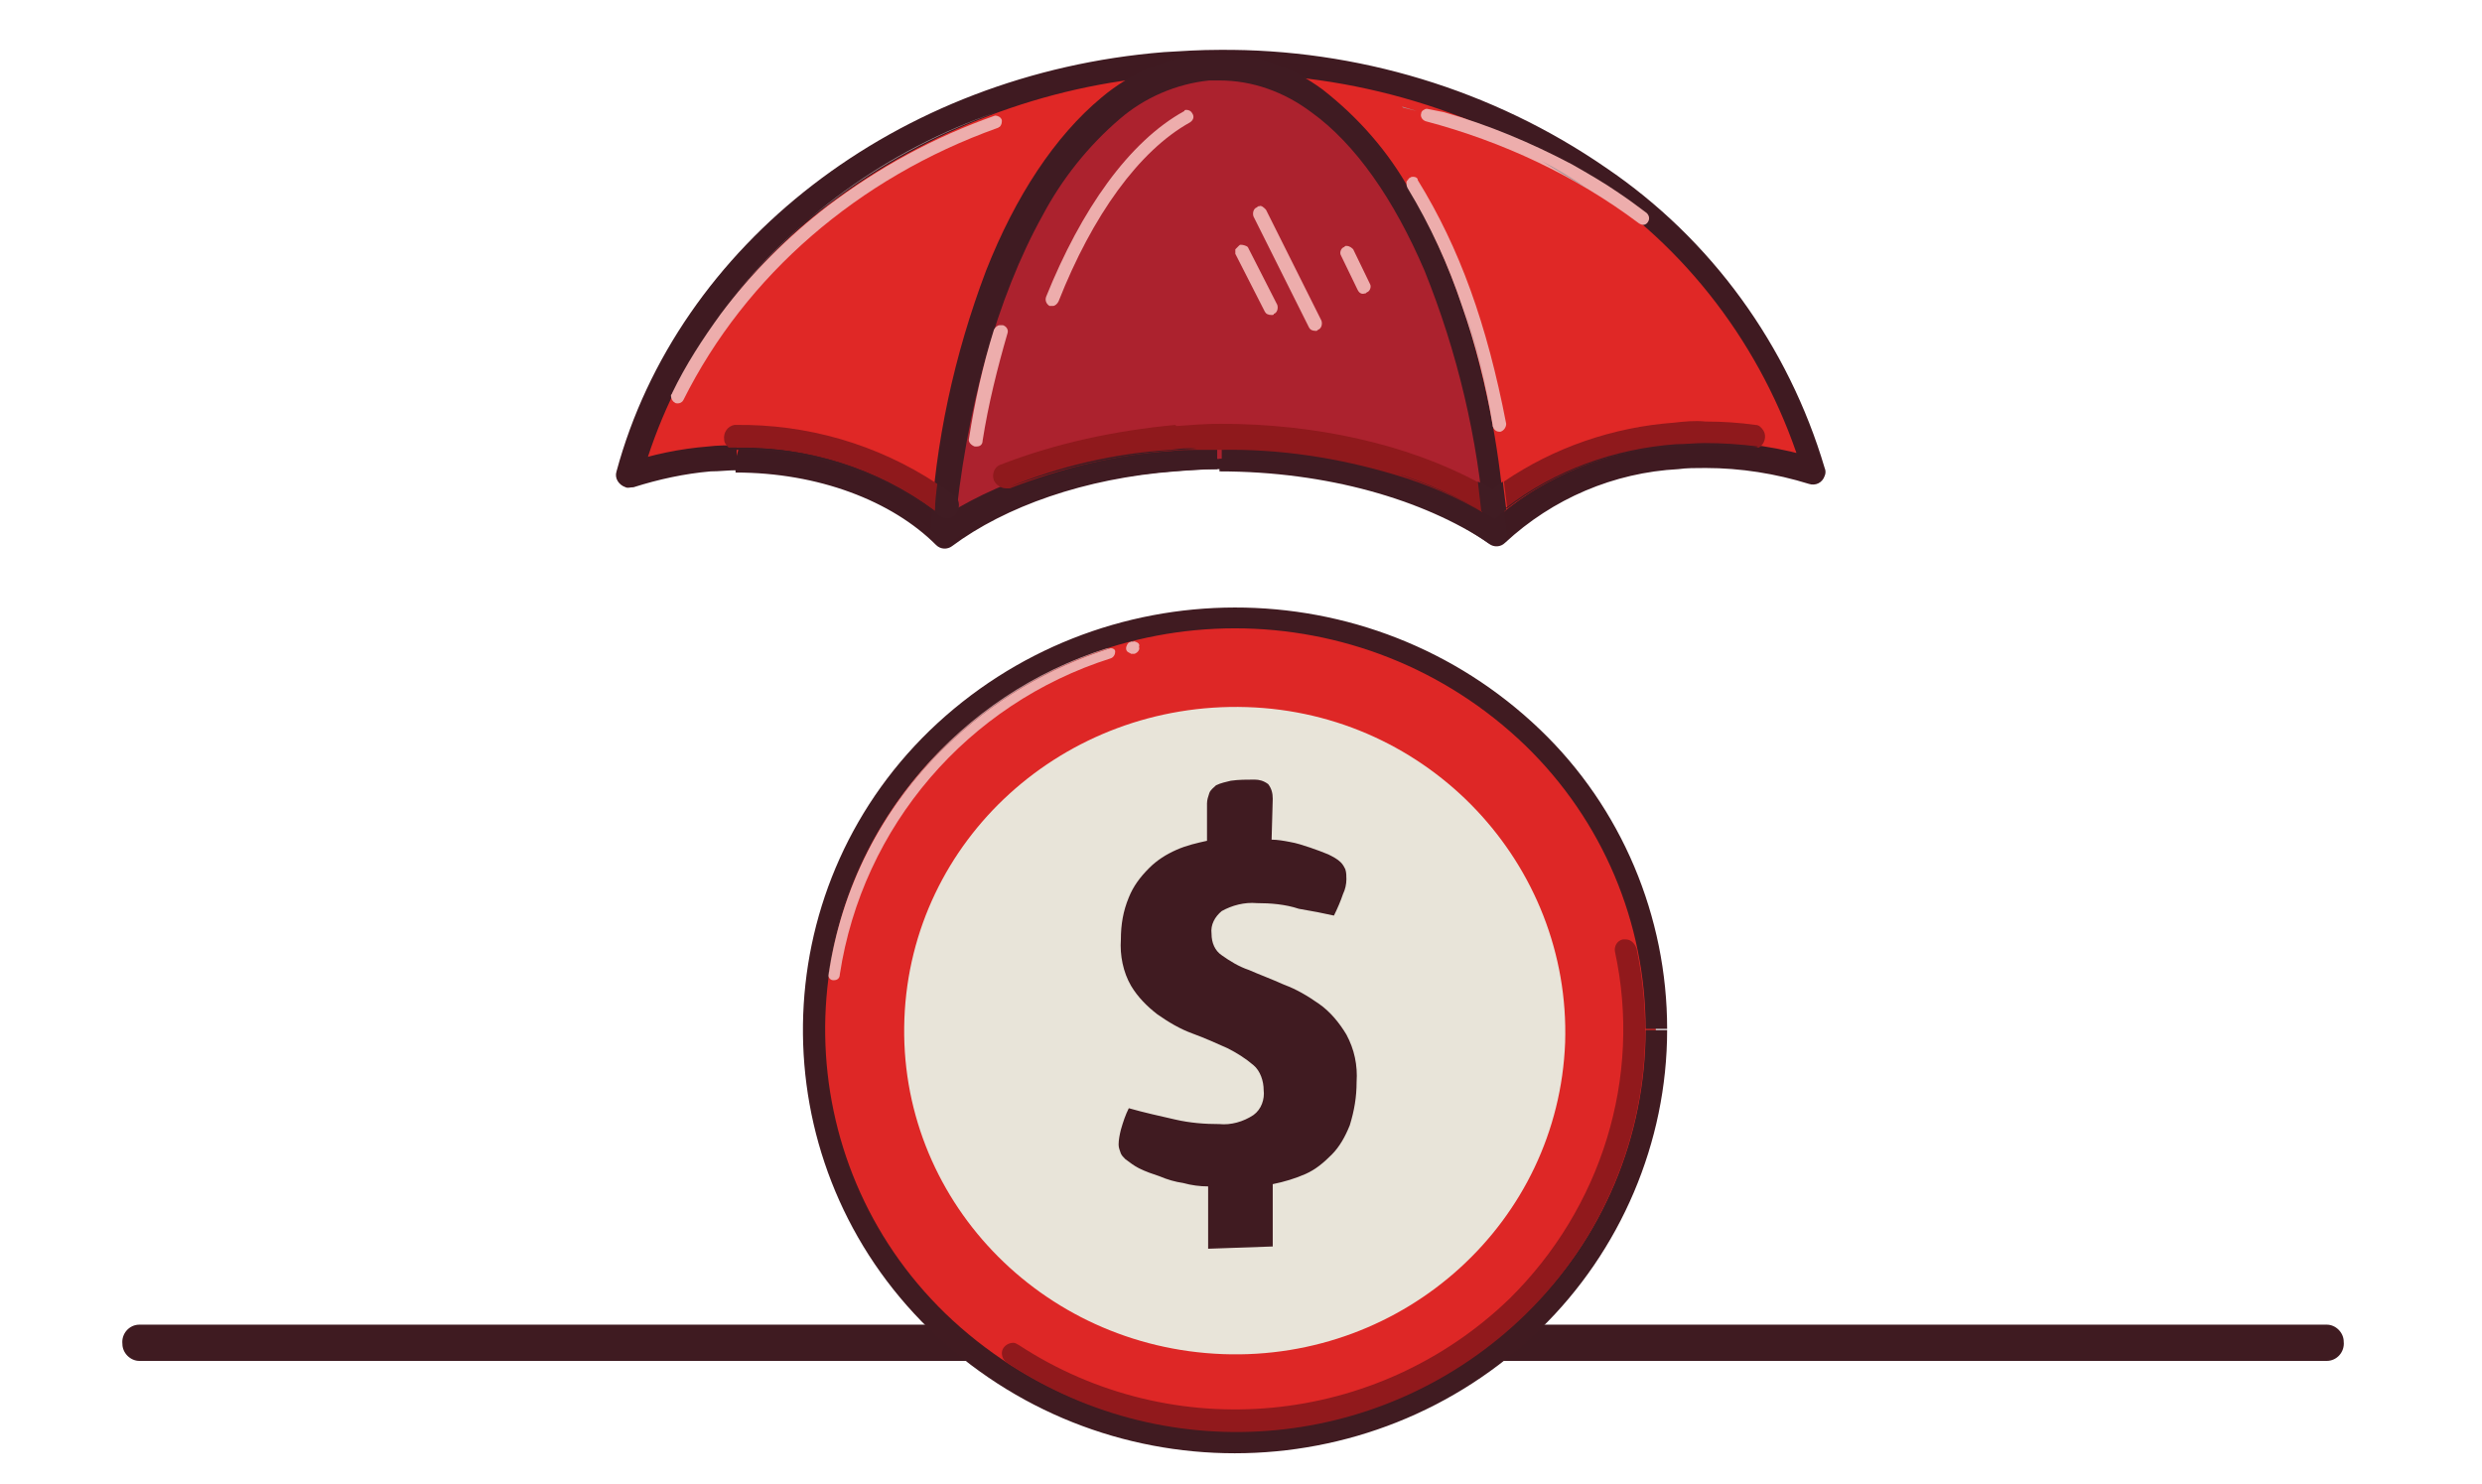 <?xml version="1.0" encoding="utf-8"?>
<!-- Generator: Adobe Illustrator 23.0.1, SVG Export Plug-In . SVG Version: 6.00 Build 0)  -->
<svg version="1.1" id="Layer_1" xmlns="http://www.w3.org/2000/svg" xmlns:xlink="http://www.w3.org/1999/xlink" x="0px" y="0px"
	 width="219px" height="131px" viewBox="0 0 219 131" style="enable-background:new 0 0 219 131;" xml:space="preserve">
<style type="text/css">
	.st0{fill:#401B21;}
	.st1{fill:#E1251B;stroke:#3F1A21;stroke-width:2.478;stroke-linecap:round;stroke-linejoin:round;stroke-miterlimit:10;}
	.st2{fill:#E8E3D9;}
	
		.st3{opacity:0.6;fill:none;stroke:#FFFFFF;stroke-width:1.343;stroke-linecap:round;stroke-miterlimit:22.926;enable-background:new    ;}
	
		.st4{opacity:0.4;fill:none;stroke:#401B21;stroke-width:2.478;stroke-linecap:round;stroke-linejoin:round;stroke-miterlimit:22.926;enable-background:new    ;}
	.st5{opacity:0.6;fill:#FFFFFF;enable-background:new    ;}
	.st6{fill:#3F1A21;}
	.st7{fill:none;stroke:#3F1A21;stroke-width:2.478;stroke-linecap:round;stroke-linejoin:round;stroke-miterlimit:10;}
	.st8{fill:#BA8750;stroke:#401B21;stroke-width:2.478;stroke-linecap:round;stroke-linejoin:round;stroke-miterlimit:10;}
	.st9{fill:#96CC7A;stroke:#3F1A21;stroke-width:2.478;stroke-linecap:round;stroke-linejoin:round;stroke-miterlimit:22.926;}
	.st10{fill:#96CC7A;}
	.st11{fill:none;stroke:#3F1A21;stroke-width:2.478;stroke-linecap:round;stroke-linejoin:round;stroke-miterlimit:22.926;}
	.st12{fill:#DCD4C6;stroke:#401B21;stroke-width:2.478;stroke-linecap:round;stroke-linejoin:round;stroke-miterlimit:22.926;}
	.st13{fill:#E1251B;stroke:#3F1A21;stroke-width:2.692;stroke-linejoin:round;stroke-miterlimit:10;}
	
		.st14{opacity:0.6;fill:none;stroke:#FFFFFF;stroke-width:1.343;stroke-linecap:round;stroke-linejoin:round;stroke-miterlimit:10;enable-background:new    ;}
	.st15{fill:#BAB6B7;stroke:#3F1A21;stroke-width:2.478;stroke-linecap:round;stroke-linejoin:round;stroke-miterlimit:10;}
	
		.st16{opacity:0.4;fill:none;stroke:#401B21;stroke-width:2.478;stroke-linecap:round;stroke-miterlimit:22.926;enable-background:new    ;}
	.st17{fill:#FFFFFF;}
	.st18{fill:#E1251B;stroke:#3F1A21;stroke-width:2.478;stroke-linejoin:round;stroke-miterlimit:10;}
	.st19{fill:#E1251B;stroke:#3F1A21;stroke-width:2.478;stroke-linecap:round;stroke-linejoin:round;stroke-miterlimit:10;}
	
		.st20{opacity:0.6;fill:none;stroke:#FFFFFF;stroke-width:2.478;stroke-linecap:round;stroke-linejoin:round;stroke-miterlimit:10;enable-background:new    ;}
	.st21{fill:#E8E3D9;stroke:#3F1A21;stroke-width:2.478;stroke-linecap:round;stroke-linejoin:round;stroke-miterlimit:10;}
	.st22{opacity:0.4;}
	.st23{fill:none;stroke:#231F20;stroke-width:2.478;stroke-linecap:round;stroke-linejoin:round;stroke-miterlimit:10;}
	.st24{fill:none;stroke:#3F1A21;stroke-width:2.478;stroke-linecap:round;stroke-linejoin:round;stroke-miterlimit:10;}
	
		.st25{opacity:0.6;fill:none;stroke:#FFFFFF;stroke-width:1.343;stroke-linecap:round;stroke-linejoin:round;stroke-miterlimit:22.926;enable-background:new    ;}
	.st26{fill:#E1DACD;stroke:#401B21;stroke-width:2.478;stroke-linejoin:round;stroke-miterlimit:10;}
	.st27{fill:#AC1B23;}
	.st28{fill:#3B2224;}
	.st29{fill:#71706D;}
	.st30{fill:#E1251B;}
	.st31{opacity:0.4;fill:#3C2225;enable-background:new    ;}
	.st32{fill:#BF8746;}
	.st33{opacity:0.4;fill:#401B21;enable-background:new    ;}
	.st34{fill:#231F20;}
	.st35{fill:#3F1B22;}
	.st36{fill:#D4D5D4;}
	.st37{opacity:0.6;}
	.st38{fill:#0E4E95;}
	.st39{clip-path:url(#SVGID_3_);fill:#0E4E95;}
	
		.st40{opacity:0.6;fill:none;stroke:#FFFFFF;stroke-width:1.2;stroke-linecap:round;stroke-linejoin:round;stroke-miterlimit:22.926;enable-background:new    ;}
	.st41{fill:#3E1A21;}
	.st42{fill:#AC212E;}
	.st43{fill:#C2B59B;}
	.st44{fill:#DE2626;}
	.st45{fill:#3F1B21;}
	.st46{fill:#ECADAC;}
	.st47{fill:#AE9496;}
	.st48{fill:#8F191B;}
	.st49{fill:#E02826;}
	.st50{fill:#AC222E;}
	.st51{fill:#EDADAC;}
	.st52{fill:#AD9397;}
	.st53{fill:#AD9498;}
	.st54{fill:#8F191C;}
	.st55{fill:#401B22;}
	.st56{fill:#401C23;}
	.st57{fill:#DE2726;}
	.st58{fill:#E8E4D9;}
	.st59{fill:#EDAEAD;}
	.st60{fill:#AE9497;}
	.st61{fill:#91191C;}
	.st62{fill:url(#Border_Stroke_2_);}
	.st63{fill-rule:evenodd;clip-rule:evenodd;fill:url(#Border_2_);}
	.st64{fill-rule:evenodd;clip-rule:evenodd;fill:#E0C987;fill-opacity:0.1;}
	.st65{fill:url(#SVGID_4_);}
	.st66{fill:#FFF2AB;fill-opacity:0.35;}
	.st67{fill-rule:evenodd;clip-rule:evenodd;fill:#FFFFFF;fill-opacity:0.15;}
	.st68{fill:#CDB577;}
	.st69{fill-rule:evenodd;clip-rule:evenodd;fill:#FFF9E1;}
	.st70{fill-rule:evenodd;clip-rule:evenodd;fill:#338C42;}
	.st71{fill-rule:evenodd;clip-rule:evenodd;fill:url(#SVGID_6_);}
	.st72{fill-rule:evenodd;clip-rule:evenodd;fill:url(#SVGID_7_);}
	.st73{fill-rule:evenodd;clip-rule:evenodd;fill:#38B449;}
	.st74{fill:#FFF9E1;}
	.st75{fill:#1F1B11;}
	.st76{fill:#CEB896;}
	.st77{fill:#BAB6B7;}
	.st78{fill:#AC212E;stroke:#3F1A21;stroke-width:2.478;stroke-linecap:round;stroke-linejoin:round;stroke-miterlimit:10;}
	.st79{fill-rule:evenodd;clip-rule:evenodd;fill:#3F1A21;}
	.st80{fill:#C1B49A;stroke:#401B21;stroke-width:2.478;stroke-linecap:round;stroke-linejoin:round;stroke-miterlimit:22.926;}
	.st81{opacity:0.7;}
	.st82{fill:none;stroke:#FFFFFF;stroke-width:1.343;stroke-linecap:round;stroke-linejoin:round;stroke-miterlimit:22.926;}
	
		.st83{opacity:0.4;fill:none;stroke:#3F1A21;stroke-width:2.478;stroke-linecap:round;stroke-linejoin:round;stroke-miterlimit:10;enable-background:new    ;}
	.st84{fill:#AC212E;stroke:#3F1A21;stroke-width:2.478;stroke-linecap:round;stroke-linejoin:round;stroke-miterlimit:10;}
	.st85{fill:none;stroke:#FFFFFF;stroke-width:1.343;stroke-linecap:round;stroke-miterlimit:22.926;}
	.st86{fill:none;stroke:#401B21;stroke-width:2.478;stroke-linecap:round;stroke-linejoin:round;stroke-miterlimit:22.926;}
	.st87{fill:#BAB6B7;stroke:#3F1A21;stroke-width:2.478;stroke-linecap:round;stroke-linejoin:round;stroke-miterlimit:10;}
	.st88{opacity:0.5;clip-path:url(#SVGID_9_);fill:#2FBEEA;enable-background:new    ;}
	.st89{fill:#C1B49A;}
	.st90{opacity:0.4;fill:#3F1A21;enable-background:new    ;}
	.st91{fill:#F4CF35;}
	.st92{fill:#BA8750;}
	.st93{fill:#F7941D;}
	.st94{fill:#666666;}
	.st95{fill:#535050;}
	.st96{fill:none;}
	.st97{fill:#E1251B;stroke:#401B21;stroke-width:2.478;stroke-miterlimit:10;}
	.st98{fill:none;stroke:#401B21;stroke-width:2.478;stroke-linecap:round;stroke-linejoin:round;stroke-miterlimit:10;}
	
		.st99{clip-path:url(#SVGID_11_);fill:none;stroke:#FFFFFF;stroke-width:2.1;stroke-linecap:round;stroke-linejoin:round;stroke-miterlimit:22.926;}
	
		.st100{clip-path:url(#SVGID_13_);fill:none;stroke:#FFFFFF;stroke-width:2.1;stroke-linecap:round;stroke-linejoin:round;stroke-miterlimit:22.926;}
	
		.st101{clip-path:url(#SVGID_15_);fill:none;stroke:#FFFFFF;stroke-width:2.1;stroke-linecap:round;stroke-linejoin:round;stroke-miterlimit:22.926;}
	
		.st102{clip-path:url(#SVGID_17_);fill:none;stroke:#FFFFFF;stroke-width:2.1;stroke-linecap:round;stroke-linejoin:round;stroke-miterlimit:22.926;}
	
		.st103{clip-path:url(#SVGID_19_);fill:none;stroke:#FFFFFF;stroke-width:2.1;stroke-linecap:round;stroke-linejoin:round;stroke-miterlimit:22.926;}
	
		.st104{clip-path:url(#SVGID_21_);fill:none;stroke:#401B21;stroke-width:2.478;stroke-linecap:round;stroke-linejoin:round;stroke-miterlimit:22.926;}
	
		.st105{clip-path:url(#SVGID_23_);fill:none;stroke:#401B21;stroke-width:2.478;stroke-linecap:round;stroke-linejoin:round;stroke-miterlimit:22.926;}
	
		.st106{clip-path:url(#SVGID_25_);fill:none;stroke:#401B21;stroke-width:2.478;stroke-linecap:round;stroke-linejoin:round;stroke-miterlimit:22.926;}
	
		.st107{clip-path:url(#SVGID_27_);fill:none;stroke:#401B21;stroke-width:2.478;stroke-linecap:round;stroke-linejoin:round;stroke-miterlimit:22.926;}
	
		.st108{opacity:0.4;fill:none;stroke:#401B21;stroke-width:2.478;stroke-linecap:round;stroke-miterlimit:10;enable-background:new    ;}
	.st109{fill:#E8E3D9;stroke:#401B21;stroke-width:2.478;stroke-linecap:round;stroke-linejoin:round;stroke-miterlimit:10;}
	.st110{fill:#DF2926;}
	.st111{fill:#B9B6B7;}
	.st112{fill:#3E1920;}
	.st113{fill:#E7E2D8;}
	.st114{clip-path:url(#SVGID_29_);}
	.st115{fill:#EAE5DB;}
	.st116{clip-path:url(#SVGID_31_);fill:#FFFFFF;}
	.st117{clip-path:url(#SVGID_33_);fill:#3F1A21;}
	.st118{clip-path:url(#SVGID_35_);}
	
		.st119{opacity:0.6;fill:none;stroke:#FFFFFF;stroke-width:1.5;stroke-linecap:round;stroke-linejoin:round;stroke-miterlimit:3.999;enable-background:new    ;}
	.st120{clip-path:url(#SVGID_37_);}
	.st121{fill:#1B1012;}
	.st122{opacity:0.6;fill:#3F1A21;enable-background:new    ;}
	.st123{fill:url(#Border_Stroke_3_);}
	.st124{fill-rule:evenodd;clip-rule:evenodd;fill:url(#Border_3_);}
	.st125{fill:url(#SVGID_38_);}
	.st126{fill-rule:evenodd;clip-rule:evenodd;fill:url(#SVGID_39_);}
	.st127{fill-rule:evenodd;clip-rule:evenodd;fill:url(#SVGID_40_);}
	.st128{fill:#E2261D;}
	.st129{fill:#676766;}
	.st130{fill:#E1DACE;}
	.st131{fill:#211F1F;}
	.st132{fill:#45121A;}
	.st133{opacity:0.3;fill:#FFFFFF;enable-background:new    ;}
	.st134{fill:#E01A22;}
	.st135{fill:#C1B499;}
	.st136{fill:#3F1B20;}
	.st137{fill:#F39322;}
	.st138{fill:#3E3238;}
	.st139{fill:#ADADAE;}
	.st140{fill:#FF9300;}
	.st141{opacity:0.6;fill:#E9E5DA;enable-background:new    ;}
	.st142{opacity:0.8;fill:#E9E5DA;enable-background:new    ;}
	.st143{fill:#373737;}
	.st144{opacity:0.4;fill:#3F1B21;enable-background:new    ;}
	.st145{filter:url(#Adobe_OpacityMaskFilter);}
	.st146{fill-rule:evenodd;clip-rule:evenodd;fill:#FFFFFF;}
	.st147{mask:url(#mask-2_2_);fill:#FFFFFE;}
	.st148{filter:url(#Adobe_OpacityMaskFilter_1_);}
	.st149{mask:url(#mask-4_2_);fill:#007CC2;}
	.st150{fill:#104D92;}
	.st151{filter:url(#Adobe_OpacityMaskFilter_2_);}
	.st152{mask:url(#mask-2_1_);fill:#FFFFFE;}
	.st153{filter:url(#Adobe_OpacityMaskFilter_3_);}
	.st154{mask:url(#mask-4_1_);fill:#007CC2;}
	.st155{fill-rule:evenodd;clip-rule:evenodd;fill:#007CC2;}
	.st156{fill-rule:evenodd;clip-rule:evenodd;fill:#0F4B91;}
</style>
<path class="st45" d="M12.3,120.1h193c0.9,0,1.6-0.8,1.5-1.7c0-0.8-0.7-1.5-1.5-1.5h-193c-0.9,0-1.6,0.8-1.5,1.7
	C10.8,119.4,11.5,120.1,12.3,120.1z"/>
<path class="st49" d="M64.9,40.6c7.6,0,14.2,2.6,18.5,6.7c5.7-4.2,14.5-7,24.3-7.1s18.6,2.6,24.4,6.9c4.2-4.2,10.9-6.9,18.5-6.9
	c3.2,0,6.4,0.5,9.5,1.5c-5.8-20.7-27.1-36.1-52.4-36C82.2,5.7,61,21.3,55.4,42.2C58.5,41.2,61.7,40.6,64.9,40.6"/>
<path class="st6" d="M64.9,40.6v1.1c7.3,0,13.8,2.5,17.7,6.4c0.4,0.4,1,0.4,1.4,0.1c4.7-3.5,11.7-6,19.7-6.6c1.3-0.1,2.6-0.2,4-0.2
	c9.6,0,18.2,2.6,23.7,6.6c0.4,0.3,1,0.3,1.4-0.1c4.2-3.9,9.6-6.2,15.3-6.5c0.7-0.1,1.5-0.1,2.4-0.1c3.1,0,6.2,0.5,9.1,1.4
	c0.6,0.2,1.2-0.1,1.4-0.7c0.1-0.2,0.1-0.5,0-0.7c-3.2-10.8-10-20.2-19.3-26.5c-10-6.9-22-10.5-34.1-10.4c-1.7,0-3.3,0.1-4.9,0.2
	c-23.6,1.9-42.9,17-48.3,37c-0.2,0.6,0.2,1.2,0.8,1.4c0,0,0,0,0,0c0.2,0.1,0.4,0,0.7,0c2.2-0.7,4.5-1.2,6.8-1.4
	c0.8,0,1.5-0.1,2.3-0.1v-2.2c-0.8,0-1.7,0-2.5,0.1c-2.5,0.2-4.9,0.7-7.3,1.5l0.4,1l1,0.3c2.7-9.7,8.6-18.1,16.6-24.2
	c8.6-6.5,19-10.5,29.8-11.3c1.5-0.1,3.1-0.2,4.7-0.2c11.7-0.1,23.2,3.3,32.9,10c8.9,6,15.4,15,18.5,25.3l1-0.3l0.3-1
	c-3.2-1-6.5-1.5-9.8-1.5c-0.8,0-1.7,0-2.5,0.1c-6.2,0.4-12.1,2.9-16.7,7.2l0.8,0.8l0.7-0.9c-6-4.4-15-7.1-25-7.1
	c-1.4,0-2.8,0.1-4.1,0.2c-8.3,0.7-15.6,3.3-20.8,7.1l0.6,0.9l0.8-0.8c-4.4-4.4-11.4-7.1-19.2-7L64.9,40.6"/>
<path class="st50" d="M107.6,40.5c9.7,0,18.4,2.5,24.4,6.5c-1.7-23.3-12-41.2-24.5-41.1C95,6,84.9,24,83.4,47.2
	C89.3,43.2,97.9,40.6,107.6,40.5"/>
<path class="st35" d="M107.6,40.5v1.1c9.5,0,18,2.5,23.7,6.3c0.5,0.3,1.2,0.1,1.5-0.4c0.1-0.2,0.2-0.4,0.1-0.6c0-0.3,0-0.6-0.1-0.9
	c-0.9-11.6-4-21.8-8.4-29.2c-1.9-3.4-4.5-6.4-7.7-8.9c-2.7-2-6-3.2-9.3-3.2h-1.1c-3.3,0.4-6.5,1.7-9.1,3.9
	c-4.1,3.4-7.6,8.7-10.2,15.3c-2.8,7.4-4.5,15.2-4.9,23.1c0,0.6,0.5,1.1,1.1,1.1c0,0,0,0,0,0c0.2,0,0.4-0.1,0.6-0.2
	c4.8-3.3,11.7-5.7,19.5-6.3c1.3-0.1,2.7-0.2,4.1-0.2v-2.2c-1.4,0-2.9,0.1-4.3,0.2c-8.1,0.7-15.4,3.1-20.6,6.7l0.6,0.9l1.1,0.1
	C85.2,36.1,88,26.2,92,19c1.7-3.2,4-6.1,6.8-8.5c2.2-1.9,5-3.1,7.9-3.4h0.9c2.9,0,5.7,1,8.1,2.8c3.9,2.8,7.3,7.7,10,14
	c2.9,7.2,4.7,14.8,5.3,22.5l0.1,0.9l1.1-0.1l0.6-0.9c-6.2-4.2-15-6.8-25-6.7V40.5"/>
<path class="st51" d="M104.7,9.7c-0.1,0-0.2,0-0.2,0.1c-4.9,2.7-9.1,8.7-12.2,16.4c-0.1,0.3,0,0.6,0.3,0.8c0.1,0,0.2,0,0.3,0
	c0.2,0,0.4-0.2,0.5-0.4c3-7.6,7.1-13.3,11.6-15.8c0.3-0.2,0.4-0.5,0.2-0.8C105.1,9.8,104.9,9.7,104.7,9.7z"/>
<path class="st51" d="M88.2,28.7c-0.2,0-0.4,0.2-0.5,0.4c-1,3.2-1.7,6.4-2.2,9.6c-0.1,0.3,0.2,0.6,0.5,0.7c0,0,0,0,0,0h0.2
	c0.3,0,0.5-0.2,0.5-0.5c0.5-3.2,1.3-6.4,2.2-9.5c0.1-0.3-0.1-0.6-0.4-0.7c0,0,0,0,0,0l0,0C88.4,28.7,88.3,28.7,88.2,28.7"/>
<path class="st51" d="M125.9,9.6c-0.2,0-0.5,0.2-0.5,0.4c-0.1,0.3,0.1,0.6,0.4,0.7l0,0c6.8,1.8,13.2,4.8,18.8,9
	c0.3,0.2,0.6,0.2,0.8-0.1c0,0,0,0,0,0c0.2-0.3,0.1-0.6-0.1-0.8c-0.8-0.6-1.6-1.2-2.5-1.8c-1.3-0.9-2.7-1.7-4.1-2.5
	c-3.6-1.9-7.4-3.5-11.3-4.6L125.9,9.6L125.9,9.6z"/>
<path class="st52" d="M123.7,9.4l1.3,0.4l-1.2-0.3L123.7,9.4L123.7,9.4z M136,14.2c1.4,0.7,2.7,1.5,4,2.4
	C138.6,15.8,137.3,15,136,14.2L136,14.2z"/>
<path class="st51" d="M87.8,10.2L87.8,10.2c-5.4,1.9-10.3,4.6-14.8,8c-3.5,2.7-6.7,5.9-9.4,9.5c-1.6,2.2-3.1,4.5-4.3,7
	c0,0.1-0.1,0.1-0.1,0.2c0,0.2,0.1,0.5,0.3,0.6c0.1,0.1,0.2,0.1,0.3,0.1c0.2,0,0.4-0.1,0.5-0.3C65.8,24.3,75.7,15.7,88,11.3
	c0.1,0,0.1-0.1,0.2-0.1c0.2-0.2,0.2-0.4,0.2-0.6C88.3,10.3,88,10.2,87.8,10.2L87.8,10.2z"/>
<path class="st52" d="M87.9,9.9L87.9,9.9c-9.6,3.3-18,9.4-24.1,17.5c2.7-3.6,5.8-6.8,9.4-9.5C77.6,14.5,82.6,11.8,87.9,9.9z"/>
<path class="st51" d="M124.7,15.6c-0.1,0-0.2,0-0.3,0.1c-0.1,0-0.1,0.1-0.2,0.2c-0.1,0.1-0.1,0.1-0.1,0.2c0,0.2,0,0.3,0.1,0.5
	c2,3.3,3.6,6.8,4.8,10.4c1.2,3.4,2.1,6.9,2.7,10.5v0.1c0.1,0.3,0.3,0.5,0.6,0.5h0.1c0.3-0.1,0.5-0.4,0.5-0.7c0,0,0,0,0,0
	c-1.7-8.8-4.1-15.5-7.8-21.5C125.1,15.7,124.9,15.6,124.7,15.6"/>
<path class="st53" d="M129.1,26.9c1.1,3.4,2.1,6.9,2.7,10.5C131.2,33.9,130.3,30.4,129.1,26.9z"/>
<path class="st51" d="M111.1,18.2c-0.1,0-0.1,0-0.2,0.1c-0.3,0.1-0.4,0.5-0.3,0.8c0,0,0,0,0,0l0,0l4.9,9.8c0.1,0.2,0.3,0.3,0.6,0.3
	c0.1,0,0.1,0,0.2-0.1c0.3-0.1,0.4-0.5,0.3-0.8c0,0,0,0,0,0l-4.9-9.8C111.5,18.3,111.3,18.1,111.1,18.2L111.1,18.2z"/>
<path class="st51" d="M109.5,21.6c-0.1,0-0.1,0-0.2,0.1c-0.1,0.1-0.2,0.2-0.3,0.3c0,0.1,0,0.3,0,0.4l2.6,5.1
	c0.1,0.2,0.3,0.3,0.6,0.3c0.1,0,0.2,0,0.2-0.1c0.3-0.1,0.4-0.5,0.3-0.8l0,0l-2.6-5.1C110,21.7,109.7,21.6,109.5,21.6"/>
<path class="st51" d="M118.8,21.7c-0.1,0-0.1,0-0.2,0.1c-0.3,0.1-0.4,0.5-0.3,0.7c0,0,0,0,0,0v0l1.5,3.1c0.1,0.2,0.3,0.4,0.6,0.3
	c0.1,0,0.1,0,0.2-0.1c0.3-0.1,0.4-0.5,0.3-0.7c0,0,0,0,0,0l-1.5-3.1C119.3,21.9,119.1,21.7,118.8,21.7L118.8,21.7z"/>
<path class="st54" d="M64.8,37.5c-0.6,0.1-1,0.7-0.9,1.3c0,0.3,0.2,0.5,0.4,0.7h0.6c6.3-0.1,12.5,1.8,17.6,5.6
	c0.1-0.8,0.2-1.6,0.2-2.4C77.4,39.2,71.2,37.4,64.8,37.5L64.8,37.5z"/>
<path class="st55" d="M64.3,39.5c0.2,0.1,0.4,0.2,0.6,0.2c6.3-0.1,12.5,1.8,17.6,5.5v-0.1c-5.1-3.8-11.3-5.7-17.6-5.6L64.3,39.5"/>
<path class="st56" d="M82.7,42.7c-0.1,0.8-0.2,1.6-0.2,2.4v0.1l0.4,0.3c0.5,0.4,1.2,0.3,1.5-0.2c0.3-0.5,0.3-1.1-0.1-1.5
	C83.7,43.4,83.2,43,82.7,42.7"/>
<path class="st54" d="M147.7,37.3c-5.4,0.4-10.6,2.2-15,5.2c0.1,0.8,0.2,1.6,0.3,2.4c4.3-3.3,9.6-5.3,15-5.6
	c0.8-0.1,1.7-0.1,2.5-0.1c1.6,0,3.1,0.1,4.7,0.3c0.5-0.3,0.7-1,0.4-1.5c-0.2-0.3-0.4-0.5-0.7-0.5c-1.4-0.2-2.9-0.3-4.4-0.3
	C149.5,37.1,148.6,37.2,147.7,37.3z"/>
<path class="st55" d="M147.9,39.2c-5.5,0.4-10.7,2.3-15,5.6c0,0,0,0.1,0,0.1c4.3-3.3,9.5-5.2,14.9-5.5c0.8-0.1,1.7-0.1,2.6-0.1
	c1.4,0,2.7,0.1,4.1,0.2h0.2c0.1,0,0.3,0,0.4-0.1c-1.6-0.2-3.1-0.3-4.7-0.3C149.6,39.1,148.7,39.2,147.9,39.2"/>
<path class="st54" d="M103.7,37.5c-5.3,0.5-10.5,1.6-15.4,3.5c-0.6,0.2-0.8,0.9-0.6,1.4c0.2,0.4,0.6,0.7,1.1,0.7c0.1,0,0.2,0,0.3,0
	c4.6-1.8,9.4-3,14.3-3.3c0.7-0.1,1.5-0.1,2.2-0.1s1.4,0,2.1,0c5.2-0.1,10.4,0.7,15.4,2.2c2.7,0.8,5.3,1.9,7.7,3.3
	c-0.1-0.9-0.2-1.7-0.3-2.6c-6.3-3.4-14.4-5.2-22.8-5.2c-1.3,0-2.6,0.1-3.9,0.2"/>
<path class="st56" d="M103.3,39.7C98.4,40,93.6,41.1,89,43c4.8-1.8,9.8-2.9,14.9-3.3l1.7-0.1C104.8,39.5,104,39.6,103.3,39.7
	L103.3,39.7z M123,41.7c2.9,0.9,5.6,2.1,8.2,3.7l0.7,0.4l0.6-0.5l0.4-0.3c0,0,0-0.1,0-0.1c-0.1-0.8-0.2-1.6-0.3-2.4
	c-0.3,0.2-0.6,0.5-0.9,0.7c-0.4-0.2-0.8-0.5-1.3-0.7c0.1,0.8,0.2,1.7,0.3,2.6C128.3,43.7,125.7,42.6,123,41.7"/>
<path class="st57" d="M146.1,90.9c0,20.1-16.6,36.4-37.1,36.4S71.8,111,71.8,90.9S88.4,54.6,109,54.6S146.1,70.9,146.1,90.9z"/>
<path class="st0" d="M146.1,90.9h-0.9c0,9.4-3.8,18.5-10.6,25c-14.3,13.8-36.9,13.8-51.2,0c-13.8-13.4-14.2-35.5-0.7-49.4
	c0,0,0,0,0,0l0.7-0.7c14.2-13.8,36.9-13.8,51.2,0c6.8,6.6,10.6,15.6,10.6,25h1.9c0-9.9-4-19.5-11.2-26.4C120.9,50,97,50,82,64.5
	c-14.6,14.2-14.9,37.5-0.7,52.1c0,0,0,0,0,0c0.2,0.2,0.5,0.5,0.7,0.7c15,14.6,38.9,14.6,53.9,0c7.1-6.9,11.2-16.5,11.2-26.4H146.1z"
	/>
<path class="st58" d="M138.1,92c-0.6,15.8-14.1,28.1-30.2,27.5s-28.7-13.8-28.1-29.6c0.6-15.8,14.1-28,30.2-27.5
	C126.1,62.9,138.6,76.3,138.1,92z"/>
<path class="st59" d="M100.1,56.6l-0.5,0.1c-0.2,0.2-0.3,0.5-0.2,0.7c0.1,0.2,0.3,0.2,0.4,0.3h0.3c0.3-0.1,0.5-0.4,0.4-0.6
	C100.6,56.8,100.4,56.7,100.1,56.6"/>
<path class="st60" d="M100.1,56.6h-0.3l-0.1,0.1L100.1,56.6"/>
<path class="st59" d="M98,57.2c-5.5,1.7-10.5,4.7-14.6,8.7c-5.6,5.4-9.2,12.5-10.3,20.2c0,0.2,0.2,0.4,0.4,0.4h0.1
	c0.3,0,0.5-0.2,0.5-0.5c2-13.1,11.3-23.9,23.9-27.9c0.3-0.1,0.4-0.4,0.4-0.6c0,0,0,0,0,0C98.4,57.3,98.2,57.2,98,57.2"/>
<path class="st60" d="M97.9,57.2c-0.1,0-0.1,0-0.2,0c-13,4.1-22.6,15.3-24.6,28.8c0,0,0,0.1,0,0.1c1.1-7.7,4.7-14.8,10.3-20.2
	C87.5,61.9,92.5,58.9,97.9,57.2L97.9,57.2z"/>
<path class="st61" d="M143.4,82.9c-0.1,0-0.1,0-0.2,0c-0.5,0.1-0.8,0.6-0.7,1.1c2.4,11.1-1.2,22.6-9.3,30.6
	c-11.7,11.3-29.7,13-43.3,4.1c-0.2-0.1-0.3-0.2-0.5-0.2c-0.5,0-1,0.4-1,0.9c0,0,0,0,0,0c0,0.4,0.2,0.7,0.5,0.9
	c14.4,9.5,33.4,7.7,45.7-4.3c8.6-8.4,12.3-20.6,9.8-32.3C144.2,83.2,143.9,82.9,143.4,82.9"/>
<path class="st0" d="M110.9,79.7c-1.1-0.1-2.2,0.2-3.1,0.7c-0.6,0.5-1,1.2-0.9,2c0,0.8,0.3,1.5,0.9,1.9c0.7,0.5,1.5,1,2.4,1.3
	c0.9,0.4,2,0.8,3.1,1.3c1.1,0.4,2.1,1,3.1,1.7c1,0.7,1.8,1.7,2.4,2.7c0.7,1.3,1,2.7,0.9,4.2c0,1.3-0.2,2.5-0.6,3.8
	c-0.4,1-0.9,1.9-1.6,2.6c-0.7,0.7-1.4,1.3-2.3,1.7c-0.9,0.4-1.9,0.7-2.9,0.9v5.5l-5.7,0.2v-5.5c-0.7,0-1.5-0.1-2.2-0.3
	c-0.7-0.1-1.4-0.3-2.1-0.6c-0.6-0.2-1.2-0.4-1.8-0.7c-0.4-0.2-0.8-0.5-1.2-0.8c-0.2-0.2-0.3-0.3-0.4-0.5c-0.1-0.3-0.2-0.5-0.2-0.8
	c0-0.4,0.1-0.9,0.2-1.3c0.2-0.7,0.4-1.3,0.7-1.9c1.4,0.4,2.8,0.7,4.1,1c1.3,0.3,2.6,0.4,3.9,0.4c1,0.1,2.1-0.2,3-0.8
	c0.7-0.5,1-1.4,0.9-2.2c0-0.8-0.3-1.7-0.9-2.2c-0.7-0.6-1.5-1.1-2.3-1.5c-0.9-0.4-2-0.9-3.1-1.3c-1.1-0.4-2.1-1-3.1-1.7
	c-0.9-0.7-1.7-1.5-2.3-2.5c-0.7-1.2-1-2.7-0.9-4.1c0-1.3,0.2-2.5,0.7-3.7c0.4-1,1-1.8,1.8-2.6c0.7-0.7,1.5-1.2,2.4-1.6
	c0.9-0.4,1.8-0.6,2.7-0.8v-3.3c0-0.3,0.1-0.6,0.2-0.9c0.1-0.3,0.4-0.5,0.6-0.7c0.4-0.2,0.9-0.3,1.3-0.4c0.7-0.1,1.4-0.1,2.1-0.1
	c0.4,0,0.8,0.1,1.2,0.4c0.3,0.4,0.4,0.8,0.4,1.3l-0.1,3.6c0.5,0,1.1,0.1,1.6,0.2c0.6,0.1,1.2,0.3,1.8,0.5c0.6,0.2,1.1,0.4,1.6,0.6
	c0.4,0.2,0.8,0.4,1.1,0.7c0.2,0.2,0.3,0.4,0.4,0.6c0.1,0.3,0.1,0.6,0.1,0.9c0,0.4-0.1,0.9-0.3,1.3c-0.2,0.6-0.5,1.3-0.8,1.9
	c-0.9-0.2-1.9-0.4-3.1-0.6C113.4,79.8,112.1,79.7,110.9,79.7z"/>
</svg>
